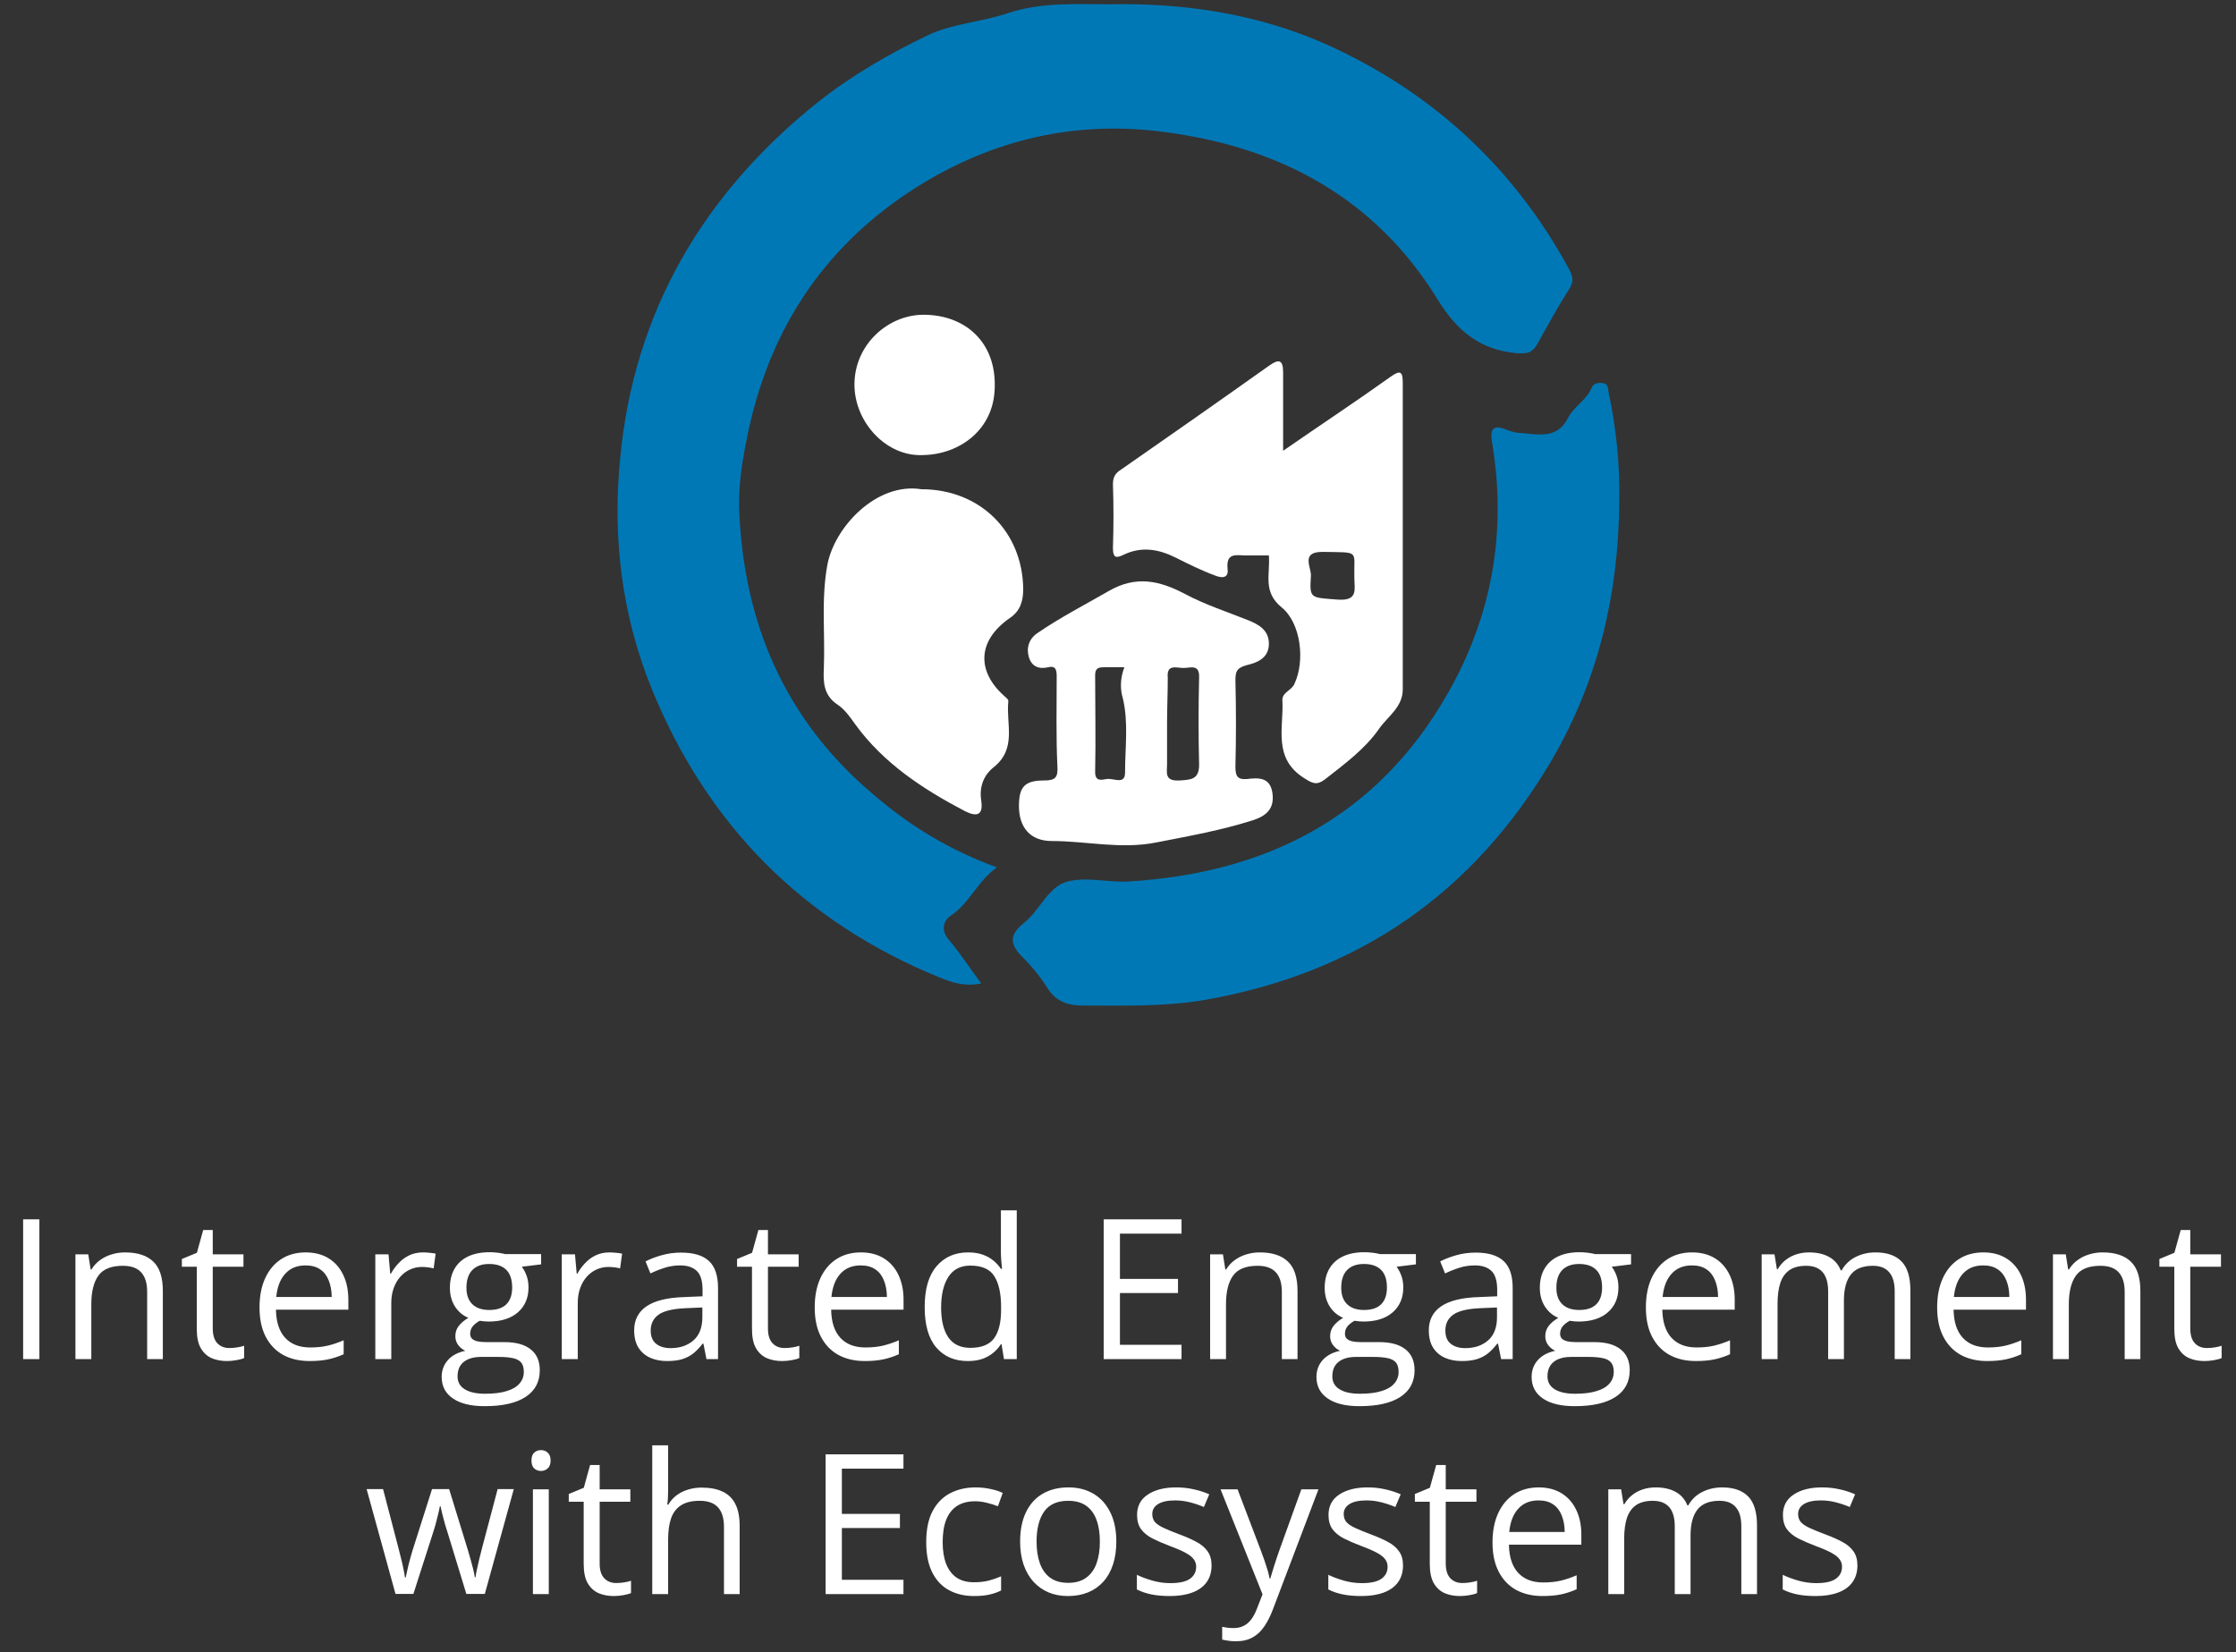 <svg width="314" height="232" viewBox="0 0 314 232" fill="none" xmlns="http://www.w3.org/2000/svg">
<rect x="0" y="0" width="314" height="232" fill="#333333" stroke="none"/>
<path d="M3.248 190.856V171.223H5.531V190.856H3.248ZM17.563 175.87C19.309 175.87 20.629 176.299 21.524 177.159C22.42 178.009 22.867 179.379 22.867 181.268V190.856H20.665V181.416C20.665 180.189 20.383 179.272 19.819 178.663C19.264 178.054 18.409 177.75 17.254 177.75C15.625 177.75 14.479 178.211 13.816 179.133C13.154 180.055 12.823 181.393 12.823 183.148V190.856H10.594V176.138H12.393L12.729 178.26H12.85C13.163 177.741 13.561 177.307 14.045 176.957C14.528 176.599 15.07 176.331 15.67 176.152C16.269 175.964 16.901 175.87 17.563 175.87ZM32.214 189.298C32.581 189.298 32.957 189.267 33.342 189.204C33.727 189.142 34.04 189.065 34.282 188.976V190.708C34.022 190.825 33.659 190.923 33.194 191.004C32.737 191.084 32.29 191.125 31.851 191.125C31.072 191.125 30.365 190.99 29.729 190.722C29.094 190.444 28.583 189.979 28.198 189.325C27.822 188.672 27.634 187.767 27.634 186.613V177.884H25.54V176.796L27.648 175.923L28.534 172.727H29.877V176.138H34.188V177.884H29.877V186.545C29.877 187.467 30.087 188.157 30.508 188.613C30.938 189.07 31.506 189.298 32.214 189.298ZM42.929 175.87C44.183 175.87 45.257 176.147 46.152 176.702C47.047 177.257 47.732 178.036 48.207 179.039C48.681 180.033 48.919 181.196 48.919 182.53V183.913H38.753C38.78 185.641 39.21 186.957 40.042 187.861C40.875 188.766 42.048 189.218 43.561 189.218C44.492 189.218 45.315 189.133 46.032 188.963C46.748 188.792 47.491 188.542 48.261 188.211V190.171C47.517 190.502 46.779 190.744 46.045 190.896C45.32 191.048 44.46 191.125 43.467 191.125C42.052 191.125 40.817 190.838 39.76 190.265C38.713 189.683 37.898 188.833 37.316 187.714C36.734 186.595 36.444 185.225 36.444 183.605C36.444 182.02 36.708 180.65 37.236 179.495C37.773 178.332 38.525 177.436 39.492 176.81C40.468 176.183 41.614 175.87 42.929 175.87ZM42.903 177.696C41.712 177.696 40.763 178.085 40.056 178.864C39.349 179.643 38.928 180.731 38.794 182.127H46.582C46.573 181.25 46.434 180.48 46.166 179.818C45.906 179.146 45.508 178.627 44.971 178.26C44.434 177.884 43.744 177.696 42.903 177.696ZM59.393 175.87C59.688 175.87 59.997 175.888 60.319 175.923C60.642 175.95 60.928 175.991 61.179 176.044L60.897 178.112C60.655 178.05 60.386 178 60.091 177.965C59.796 177.929 59.518 177.911 59.258 177.911C58.668 177.911 58.108 178.032 57.58 178.273C57.061 178.506 56.604 178.846 56.21 179.294C55.816 179.733 55.508 180.265 55.284 180.892C55.06 181.51 54.948 182.199 54.948 182.96V190.856H52.705V176.138H54.559L54.8 178.851H54.894C55.199 178.305 55.566 177.808 55.995 177.36C56.425 176.904 56.922 176.541 57.486 176.273C58.059 176.004 58.694 175.87 59.393 175.87ZM68.068 197.463C66.134 197.463 64.643 197.1 63.596 196.375C62.548 195.659 62.025 194.652 62.025 193.354C62.025 192.432 62.316 191.644 62.898 190.99C63.489 190.337 64.303 189.903 65.342 189.688C64.957 189.509 64.626 189.24 64.348 188.882C64.079 188.524 63.945 188.112 63.945 187.647C63.945 187.109 64.093 186.639 64.388 186.237C64.693 185.825 65.154 185.431 65.771 185.055C65.001 184.742 64.375 184.213 63.891 183.47C63.417 182.718 63.18 181.845 63.18 180.852C63.18 179.795 63.399 178.896 63.838 178.153C64.276 177.401 64.912 176.828 65.745 176.434C66.577 176.04 67.584 175.843 68.766 175.843C69.025 175.843 69.285 175.856 69.545 175.883C69.813 175.901 70.069 175.932 70.31 175.977C70.552 176.013 70.762 176.058 70.941 176.111H75.99V177.548L73.278 177.884C73.546 178.233 73.77 178.654 73.949 179.146C74.128 179.639 74.218 180.185 74.218 180.785C74.218 182.253 73.721 183.421 72.727 184.289C71.734 185.149 70.368 185.579 68.632 185.579C68.22 185.579 67.799 185.543 67.369 185.471C66.931 185.713 66.595 185.981 66.362 186.277C66.138 186.572 66.026 186.912 66.026 187.297C66.026 187.584 66.112 187.812 66.282 187.982C66.461 188.152 66.716 188.278 67.047 188.358C67.378 188.43 67.777 188.466 68.242 188.466H70.834C72.436 188.466 73.663 188.801 74.513 189.473C75.373 190.144 75.802 191.125 75.802 192.414C75.802 194.043 75.14 195.292 73.815 196.16C72.49 197.029 70.574 197.463 68.068 197.463ZM68.135 195.717C69.352 195.717 70.359 195.592 71.156 195.341C71.962 195.099 72.562 194.746 72.956 194.28C73.359 193.824 73.56 193.278 73.56 192.642C73.56 192.051 73.426 191.603 73.157 191.299C72.888 191.004 72.495 190.807 71.975 190.708C71.456 190.601 70.82 190.547 70.069 190.547H67.517C66.855 190.547 66.277 190.65 65.785 190.856C65.292 191.062 64.912 191.366 64.643 191.769C64.384 192.172 64.254 192.673 64.254 193.273C64.254 194.07 64.59 194.674 65.261 195.086C65.933 195.507 66.89 195.717 68.135 195.717ZM68.712 183.954C69.778 183.954 70.579 183.685 71.116 183.148C71.653 182.611 71.922 181.828 71.922 180.798C71.922 179.697 71.649 178.873 71.103 178.327C70.556 177.772 69.751 177.495 68.685 177.495C67.665 177.495 66.877 177.781 66.322 178.354C65.776 178.918 65.503 179.746 65.503 180.838C65.503 181.841 65.78 182.611 66.335 183.148C66.89 183.685 67.683 183.954 68.712 183.954ZM85.578 175.87C85.874 175.87 86.183 175.888 86.505 175.923C86.827 175.95 87.114 175.991 87.364 176.044L87.082 178.112C86.841 178.05 86.572 178 86.277 177.965C85.981 177.929 85.704 177.911 85.444 177.911C84.853 177.911 84.294 178.032 83.766 178.273C83.246 178.506 82.79 178.846 82.396 179.294C82.002 179.733 81.693 180.265 81.469 180.892C81.246 181.51 81.134 182.199 81.134 182.96V190.856H78.891V176.138H80.744L80.986 178.851H81.08C81.384 178.305 81.751 177.808 82.181 177.36C82.611 176.904 83.108 176.541 83.672 176.273C84.245 176.004 84.88 175.87 85.578 175.87ZM95.65 175.897C97.404 175.897 98.707 176.29 99.558 177.078C100.408 177.866 100.833 179.124 100.833 180.852V190.856H99.208L98.779 188.681H98.671C98.259 189.218 97.83 189.67 97.382 190.037C96.934 190.395 96.415 190.668 95.824 190.856C95.243 191.035 94.526 191.125 93.676 191.125C92.781 191.125 91.984 190.968 91.286 190.655C90.596 190.341 90.05 189.867 89.647 189.231C89.253 188.595 89.056 187.79 89.056 186.814C89.056 185.346 89.638 184.218 90.802 183.43C91.966 182.642 93.739 182.212 96.12 182.141L98.658 182.033V181.134C98.658 179.862 98.385 178.972 97.839 178.461C97.293 177.951 96.523 177.696 95.529 177.696C94.759 177.696 94.025 177.808 93.327 178.032C92.628 178.256 91.966 178.52 91.339 178.824L90.654 177.132C91.317 176.792 92.078 176.501 92.937 176.259C93.797 176.017 94.701 175.897 95.65 175.897ZM98.631 183.605L96.388 183.699C94.553 183.77 93.26 184.07 92.507 184.598C91.755 185.126 91.379 185.874 91.379 186.841C91.379 187.682 91.635 188.305 92.145 188.707C92.655 189.11 93.331 189.312 94.173 189.312C95.48 189.312 96.549 188.949 97.382 188.224C98.215 187.499 98.631 186.411 98.631 184.961V183.605ZM110.179 189.298C110.547 189.298 110.923 189.267 111.307 189.204C111.692 189.142 112.006 189.065 112.247 188.976V190.708C111.988 190.825 111.625 190.923 111.16 191.004C110.703 191.084 110.256 191.125 109.817 191.125C109.038 191.125 108.331 190.99 107.695 190.722C107.06 190.444 106.549 189.979 106.164 189.325C105.788 188.672 105.6 187.767 105.6 186.613V177.884H103.506V176.796L105.614 175.923L106.5 172.727H107.843V176.138H112.153V177.884H107.843V186.545C107.843 187.467 108.053 188.157 108.474 188.613C108.904 189.07 109.472 189.298 110.179 189.298ZM120.895 175.87C122.149 175.87 123.223 176.147 124.118 176.702C125.014 177.257 125.698 178.036 126.173 179.039C126.647 180.033 126.885 181.196 126.885 182.53V183.913H116.719C116.746 185.641 117.176 186.957 118.008 187.861C118.841 188.766 120.014 189.218 121.527 189.218C122.458 189.218 123.281 189.133 123.997 188.963C124.714 188.792 125.457 188.542 126.227 188.211V190.171C125.484 190.502 124.745 190.744 124.011 190.896C123.286 191.048 122.426 191.125 121.433 191.125C120.018 191.125 118.783 190.838 117.726 190.265C116.679 189.683 115.864 188.833 115.282 187.714C114.7 186.595 114.409 185.225 114.409 183.605C114.409 182.02 114.674 180.65 115.202 179.495C115.739 178.332 116.491 177.436 117.458 176.81C118.434 176.183 119.579 175.87 120.895 175.87ZM120.869 177.696C119.678 177.696 118.729 178.085 118.022 178.864C117.314 179.643 116.894 180.731 116.759 182.127H124.548C124.539 181.25 124.4 180.48 124.132 179.818C123.872 179.146 123.474 178.627 122.937 178.26C122.399 177.884 121.71 177.696 120.869 177.696ZM135.909 191.125C134.046 191.125 132.569 190.489 131.477 189.218C130.394 187.946 129.852 186.058 129.852 183.551C129.852 181.017 130.407 179.106 131.517 177.817C132.627 176.519 134.105 175.87 135.949 175.87C136.728 175.87 137.408 175.973 137.99 176.179C138.572 176.384 139.073 176.662 139.494 177.011C139.915 177.351 140.268 177.741 140.555 178.179H140.716C140.68 177.902 140.644 177.521 140.608 177.038C140.573 176.555 140.555 176.161 140.555 175.856V169.961H142.784V190.856H140.984L140.649 188.761H140.555C140.277 189.2 139.924 189.598 139.494 189.956C139.073 190.314 138.567 190.601 137.976 190.816C137.395 191.022 136.705 191.125 135.909 191.125ZM136.258 189.271C137.833 189.271 138.948 188.824 139.601 187.929C140.255 187.033 140.582 185.704 140.582 183.94V183.537C140.582 181.666 140.268 180.23 139.642 179.227C139.024 178.224 137.896 177.723 136.258 177.723C134.888 177.723 133.863 178.251 133.183 179.307C132.502 180.355 132.162 181.787 132.162 183.605C132.162 185.413 132.498 186.809 133.169 187.794C133.849 188.779 134.879 189.271 136.258 189.271ZM165.921 190.856H154.99V171.223H165.921V173.238H157.273V179.589H165.424V181.577H157.273V188.842H165.921V190.856ZM176.906 175.87C178.651 175.87 179.972 176.299 180.867 177.159C181.762 178.009 182.21 179.379 182.21 181.268V190.856H180.008V181.416C180.008 180.189 179.726 179.272 179.162 178.663C178.607 178.054 177.752 177.75 176.597 177.75C174.968 177.75 173.822 178.211 173.159 179.133C172.497 180.055 172.166 181.393 172.166 183.148V190.856H169.936V176.138H171.736L172.072 178.26H172.192C172.506 177.741 172.904 177.307 173.387 176.957C173.871 176.599 174.413 176.331 175.012 176.152C175.612 175.964 176.243 175.87 176.906 175.87ZM190.912 197.463C188.978 197.463 187.487 197.1 186.44 196.375C185.393 195.659 184.869 194.652 184.869 193.354C184.869 192.432 185.16 191.644 185.742 190.99C186.333 190.337 187.147 189.903 188.186 189.688C187.801 189.509 187.47 189.24 187.192 188.882C186.923 188.524 186.789 188.112 186.789 187.647C186.789 187.109 186.937 186.639 187.232 186.237C187.537 185.825 187.998 185.431 188.615 185.055C187.846 184.742 187.219 184.213 186.735 183.47C186.261 182.718 186.024 181.845 186.024 180.852C186.024 179.795 186.243 178.896 186.682 178.153C187.12 177.401 187.756 176.828 188.589 176.434C189.421 176.04 190.428 175.843 191.61 175.843C191.87 175.843 192.129 175.856 192.389 175.883C192.657 175.901 192.913 175.932 193.154 175.977C193.396 176.013 193.606 176.058 193.785 176.111H198.835V177.548L196.122 177.884C196.391 178.233 196.614 178.654 196.793 179.146C196.972 179.639 197.062 180.185 197.062 180.785C197.062 182.253 196.565 183.421 195.571 184.289C194.578 185.149 193.212 185.579 191.476 185.579C191.064 185.579 190.643 185.543 190.213 185.471C189.775 185.713 189.439 185.981 189.206 186.277C188.982 186.572 188.871 186.912 188.871 187.297C188.871 187.584 188.956 187.812 189.126 187.982C189.305 188.152 189.56 188.278 189.891 188.358C190.222 188.43 190.621 188.466 191.086 188.466H193.678C195.28 188.466 196.507 188.801 197.357 189.473C198.217 190.144 198.647 191.125 198.647 192.414C198.647 194.043 197.984 195.292 196.659 196.16C195.334 197.029 193.418 197.463 190.912 197.463ZM190.979 195.717C192.196 195.717 193.204 195.592 194 195.341C194.806 195.099 195.406 194.746 195.8 194.28C196.203 193.824 196.404 193.278 196.404 192.642C196.404 192.051 196.27 191.603 196.001 191.299C195.733 191.004 195.339 190.807 194.819 190.708C194.3 190.601 193.665 190.547 192.913 190.547H190.361C189.699 190.547 189.121 190.65 188.629 190.856C188.136 191.062 187.756 191.366 187.487 191.769C187.228 192.172 187.098 192.673 187.098 193.273C187.098 194.07 187.434 194.674 188.105 195.086C188.777 195.507 189.734 195.717 190.979 195.717ZM191.556 183.954C192.622 183.954 193.423 183.685 193.96 183.148C194.497 182.611 194.766 181.828 194.766 180.798C194.766 179.697 194.493 178.873 193.947 178.327C193.4 177.772 192.595 177.495 191.529 177.495C190.509 177.495 189.721 177.781 189.166 178.354C188.62 178.918 188.347 179.746 188.347 180.838C188.347 181.841 188.624 182.611 189.179 183.148C189.734 183.685 190.527 183.954 191.556 183.954ZM207.241 175.897C208.995 175.897 210.298 176.29 211.148 177.078C211.999 177.866 212.424 179.124 212.424 180.852V190.856H210.799L210.37 188.681H210.262C209.85 189.218 209.421 189.67 208.973 190.037C208.525 190.395 208.006 190.668 207.415 190.856C206.833 191.035 206.117 191.125 205.267 191.125C204.372 191.125 203.575 190.968 202.877 190.655C202.187 190.341 201.641 189.867 201.238 189.231C200.844 188.595 200.647 187.79 200.647 186.814C200.647 185.346 201.229 184.218 202.393 183.43C203.557 182.642 205.329 182.212 207.711 182.141L210.249 182.033V181.134C210.249 179.862 209.976 178.972 209.43 178.461C208.884 177.951 208.114 177.696 207.12 177.696C206.35 177.696 205.616 177.808 204.918 178.032C204.219 178.256 203.557 178.52 202.93 178.824L202.245 177.132C202.908 176.792 203.669 176.501 204.528 176.259C205.388 176.017 206.292 175.897 207.241 175.897ZM210.222 183.605L207.979 183.699C206.144 183.77 204.851 184.07 204.099 184.598C203.347 185.126 202.971 185.874 202.971 186.841C202.971 187.682 203.226 188.305 203.736 188.707C204.246 189.11 204.922 189.312 205.764 189.312C207.071 189.312 208.14 188.949 208.973 188.224C209.806 187.499 210.222 186.411 210.222 184.961V183.605ZM221.126 197.463C219.192 197.463 217.702 197.1 216.654 196.375C215.607 195.659 215.083 194.652 215.083 193.354C215.083 192.432 215.374 191.644 215.956 190.99C216.547 190.337 217.361 189.903 218.4 189.688C218.015 189.509 217.684 189.24 217.406 188.882C217.138 188.524 217.003 188.112 217.003 187.647C217.003 187.109 217.151 186.639 217.446 186.237C217.751 185.825 218.212 185.431 218.83 185.055C218.06 184.742 217.433 184.213 216.95 183.47C216.475 182.718 216.238 181.845 216.238 180.852C216.238 179.795 216.457 178.896 216.896 178.153C217.335 177.401 217.97 176.828 218.803 176.434C219.635 176.04 220.642 175.843 221.824 175.843C222.084 175.843 222.343 175.856 222.603 175.883C222.872 175.901 223.127 175.932 223.368 175.977C223.61 176.013 223.821 176.058 224 176.111H229.049V177.548L226.336 177.884C226.605 178.233 226.829 178.654 227.008 179.146C227.187 179.639 227.276 180.185 227.276 180.785C227.276 182.253 226.779 183.421 225.786 184.289C224.792 185.149 223.427 185.579 221.69 185.579C221.278 185.579 220.857 185.543 220.428 185.471C219.989 185.713 219.653 185.981 219.42 186.277C219.197 186.572 219.085 186.912 219.085 187.297C219.085 187.584 219.17 187.812 219.34 187.982C219.519 188.152 219.774 188.278 220.105 188.358C220.437 188.43 220.835 188.466 221.3 188.466H223.892C225.495 188.466 226.721 188.801 227.572 189.473C228.431 190.144 228.861 191.125 228.861 192.414C228.861 194.043 228.198 195.292 226.873 196.16C225.548 197.029 223.633 197.463 221.126 197.463ZM221.193 195.717C222.411 195.717 223.418 195.592 224.214 195.341C225.02 195.099 225.62 194.746 226.014 194.28C226.417 193.824 226.618 193.278 226.618 192.642C226.618 192.051 226.484 191.603 226.215 191.299C225.947 191.004 225.553 190.807 225.034 190.708C224.514 190.601 223.879 190.547 223.127 190.547H220.575C219.913 190.547 219.335 190.65 218.843 190.856C218.351 191.062 217.97 191.366 217.702 191.769C217.442 192.172 217.312 192.673 217.312 193.273C217.312 194.07 217.648 194.674 218.319 195.086C218.991 195.507 219.949 195.717 221.193 195.717ZM221.77 183.954C222.836 183.954 223.637 183.685 224.174 183.148C224.711 182.611 224.98 181.828 224.98 180.798C224.98 179.697 224.707 178.873 224.161 178.327C223.615 177.772 222.809 177.495 221.744 177.495C220.723 177.495 219.935 177.781 219.38 178.354C218.834 178.918 218.561 179.746 218.561 180.838C218.561 181.841 218.839 182.611 219.394 183.148C219.949 183.685 220.741 183.954 221.77 183.954ZM237.616 175.87C238.869 175.87 239.944 176.147 240.839 176.702C241.734 177.257 242.419 178.036 242.893 179.039C243.368 180.033 243.605 181.196 243.605 182.53V183.913H233.44C233.467 185.641 233.896 186.957 234.729 187.861C235.562 188.766 236.734 189.218 238.247 189.218C239.178 189.218 240.002 189.133 240.718 188.963C241.434 188.792 242.177 188.542 242.947 188.211V190.171C242.204 190.502 241.466 190.744 240.731 190.896C240.006 191.048 239.147 191.125 238.153 191.125C236.739 191.125 235.503 190.838 234.447 190.265C233.4 189.683 232.585 188.833 232.003 187.714C231.421 186.595 231.13 185.225 231.13 183.605C231.13 182.02 231.394 180.65 231.922 179.495C232.46 178.332 233.212 177.436 234.178 176.81C235.154 176.183 236.3 175.87 237.616 175.87ZM237.589 177.696C236.399 177.696 235.45 178.085 234.742 178.864C234.035 179.643 233.614 180.731 233.48 182.127H241.269C241.26 181.25 241.121 180.48 240.852 179.818C240.593 179.146 240.194 178.627 239.657 178.26C239.12 177.884 238.431 177.696 237.589 177.696ZM263.372 175.87C264.992 175.87 266.214 176.295 267.038 177.145C267.862 177.987 268.273 179.343 268.273 181.214V190.856H266.071V181.322C266.071 180.131 265.811 179.24 265.292 178.649C264.782 178.05 264.021 177.75 263.009 177.75C261.586 177.75 260.552 178.162 259.907 178.985C259.263 179.809 258.941 181.022 258.941 182.624V190.856H256.725V181.322C256.725 180.525 256.608 179.862 256.376 179.334C256.152 178.806 255.812 178.412 255.355 178.153C254.908 177.884 254.339 177.75 253.65 177.75C252.674 177.75 251.891 177.951 251.3 178.354C250.709 178.757 250.279 179.357 250.011 180.153C249.751 180.941 249.621 181.913 249.621 183.067V190.856H247.392V176.138H249.191L249.527 178.22H249.648C249.943 177.709 250.315 177.28 250.763 176.931C251.21 176.581 251.712 176.317 252.267 176.138C252.822 175.959 253.412 175.87 254.039 175.87C255.158 175.87 256.094 176.08 256.846 176.501C257.607 176.913 258.157 177.544 258.497 178.394H258.618C259.102 177.544 259.764 176.913 260.606 176.501C261.447 176.08 262.369 175.87 263.372 175.87ZM278.519 175.87C279.773 175.87 280.847 176.147 281.742 176.702C282.637 177.257 283.322 178.036 283.797 179.039C284.271 180.033 284.508 181.196 284.508 182.53V183.913H274.343C274.37 185.641 274.8 186.957 275.632 187.861C276.465 188.766 277.638 189.218 279.15 189.218C280.082 189.218 280.905 189.133 281.621 188.963C282.338 188.792 283.081 188.542 283.85 188.211V190.171C283.107 190.502 282.369 190.744 281.635 190.896C280.91 191.048 280.05 191.125 279.056 191.125C277.642 191.125 276.407 190.838 275.35 190.265C274.303 189.683 273.488 188.833 272.906 187.714C272.324 186.595 272.033 185.225 272.033 183.605C272.033 182.02 272.297 180.65 272.826 179.495C273.363 178.332 274.115 177.436 275.082 176.81C276.057 176.183 277.203 175.87 278.519 175.87ZM278.492 177.696C277.302 177.696 276.353 178.085 275.646 178.864C274.938 179.643 274.518 180.731 274.383 182.127H282.172C282.163 181.25 282.024 180.48 281.756 179.818C281.496 179.146 281.098 178.627 280.56 178.26C280.023 177.884 279.334 177.696 278.492 177.696ZM295.265 175.87C297.01 175.87 298.331 176.299 299.226 177.159C300.121 178.009 300.569 179.379 300.569 181.268V190.856H298.367V181.416C298.367 180.189 298.085 179.272 297.521 178.663C296.966 178.054 296.111 177.75 294.956 177.75C293.327 177.75 292.181 178.211 291.518 179.133C290.856 180.055 290.524 181.393 290.524 183.148V190.856H288.295V176.138H290.095L290.43 178.26H290.551C290.865 177.741 291.263 177.307 291.746 176.957C292.23 176.599 292.771 176.331 293.371 176.152C293.971 175.964 294.602 175.87 295.265 175.87ZM309.915 189.298C310.282 189.298 310.658 189.267 311.043 189.204C311.428 189.142 311.741 189.065 311.983 188.976V190.708C311.724 190.825 311.361 190.923 310.895 191.004C310.439 191.084 309.991 191.125 309.553 191.125C308.774 191.125 308.067 190.99 307.431 190.722C306.795 190.444 306.285 189.979 305.9 189.325C305.524 188.672 305.336 187.767 305.336 186.613V177.884H303.241V176.796L305.35 175.923L306.236 172.727H307.579V176.138H311.889V177.884H307.579V186.545C307.579 187.467 307.789 188.157 308.21 188.613C308.639 189.07 309.208 189.298 309.915 189.298Z" fill="white"/>
<path d="M65.49 223.829L62.872 215.262C62.755 214.895 62.644 214.537 62.536 214.187C62.438 213.829 62.344 213.489 62.254 213.167C62.173 212.836 62.097 212.531 62.026 212.254C61.963 211.967 61.909 211.721 61.865 211.515H61.771C61.735 211.721 61.686 211.967 61.623 212.254C61.56 212.531 61.484 212.836 61.395 213.167C61.314 213.498 61.224 213.847 61.126 214.214C61.028 214.572 60.916 214.935 60.79 215.302L58.051 223.829H55.54L51.484 209.111H53.794L55.916 217.236C56.059 217.773 56.193 218.306 56.319 218.834C56.453 219.353 56.565 219.845 56.654 220.311C56.753 220.767 56.825 221.166 56.869 221.506H56.977C57.03 221.282 57.089 221.014 57.151 220.7C57.223 220.387 57.299 220.056 57.38 219.707C57.469 219.348 57.563 218.995 57.661 218.646C57.76 218.288 57.858 217.952 57.957 217.639L60.669 209.111H63.073L65.692 217.625C65.826 218.055 65.956 218.502 66.081 218.968C66.216 219.433 66.336 219.886 66.444 220.324C66.551 220.754 66.627 221.139 66.672 221.479H66.779C66.815 221.175 66.882 220.799 66.981 220.351C67.079 219.903 67.191 219.411 67.317 218.874C67.451 218.337 67.59 217.791 67.733 217.236L69.882 209.111H72.151L68.082 223.829H65.49ZM77.066 209.138V223.856H74.837V209.138H77.066ZM75.978 203.633C76.345 203.633 76.658 203.753 76.918 203.995C77.187 204.228 77.321 204.595 77.321 205.096C77.321 205.589 77.187 205.956 76.918 206.197C76.658 206.439 76.345 206.56 75.978 206.56C75.593 206.56 75.271 206.439 75.011 206.197C74.76 205.956 74.635 205.589 74.635 205.096C74.635 204.595 74.76 204.228 75.011 203.995C75.271 203.753 75.593 203.633 75.978 203.633ZM86.546 222.298C86.913 222.298 87.289 222.267 87.674 222.204C88.059 222.142 88.373 222.065 88.614 221.976V223.708C88.355 223.825 87.992 223.923 87.526 224.004C87.07 224.084 86.622 224.125 86.184 224.125C85.405 224.125 84.698 223.99 84.062 223.722C83.426 223.444 82.916 222.979 82.531 222.325C82.155 221.672 81.967 220.767 81.967 219.613V210.884H79.872V209.796L81.981 208.923L82.867 205.727H84.21V209.138H88.52V210.884H84.21V219.545C84.21 220.467 84.42 221.157 84.841 221.613C85.27 222.07 85.839 222.298 86.546 222.298ZM93.825 202.961V209.205C93.825 209.564 93.816 209.926 93.798 210.293C93.78 210.651 93.748 210.982 93.704 211.287H93.851C94.156 210.768 94.541 210.333 95.006 209.984C95.481 209.626 96.018 209.358 96.618 209.179C97.217 208.991 97.853 208.897 98.525 208.897C99.706 208.897 100.691 209.085 101.479 209.461C102.276 209.837 102.871 210.418 103.265 211.206C103.668 211.994 103.869 213.015 103.869 214.268V223.856H101.667V214.416C101.667 213.189 101.385 212.272 100.821 211.663C100.266 211.054 99.411 210.75 98.256 210.75C97.164 210.75 96.291 210.96 95.637 211.381C94.993 211.793 94.527 212.401 94.241 213.207C93.963 214.013 93.825 214.998 93.825 216.161V223.856H91.595V202.961H93.825ZM126.872 223.856H115.941V204.223H126.872V206.238H118.224V212.589H126.375V214.577H118.224V221.842H126.872V223.856ZM136.782 224.125C135.457 224.125 134.289 223.851 133.277 223.305C132.266 222.759 131.478 221.927 130.914 220.808C130.35 219.689 130.068 218.279 130.068 216.578C130.068 214.796 130.363 213.341 130.954 212.213C131.554 211.076 132.378 210.235 133.425 209.689C134.473 209.143 135.663 208.87 136.997 208.87C137.731 208.87 138.439 208.946 139.119 209.098C139.808 209.241 140.372 209.425 140.811 209.649L140.139 211.515C139.692 211.336 139.173 211.175 138.582 211.032C138 210.888 137.454 210.817 136.943 210.817C135.923 210.817 135.072 211.036 134.392 211.475C133.721 211.914 133.215 212.558 132.875 213.409C132.543 214.259 132.378 215.306 132.378 216.551C132.378 217.742 132.539 218.758 132.861 219.599C133.192 220.441 133.68 221.085 134.325 221.533C134.978 221.971 135.793 222.191 136.769 222.191C137.548 222.191 138.251 222.11 138.877 221.949C139.504 221.779 140.072 221.582 140.583 221.358V223.346C140.09 223.596 139.54 223.789 138.931 223.923C138.331 224.057 137.615 224.125 136.782 224.125ZM156.764 216.47C156.764 217.679 156.607 218.758 156.294 219.707C155.981 220.655 155.529 221.457 154.938 222.11C154.347 222.764 153.631 223.265 152.789 223.614C151.957 223.954 151.012 224.125 149.956 224.125C148.971 224.125 148.067 223.954 147.243 223.614C146.428 223.265 145.721 222.764 145.121 222.11C144.531 221.457 144.07 220.655 143.738 219.707C143.416 218.758 143.255 217.679 143.255 216.47C143.255 214.859 143.528 213.489 144.074 212.361C144.62 211.224 145.399 210.36 146.411 209.769C147.431 209.17 148.644 208.87 150.05 208.87C151.393 208.87 152.565 209.17 153.568 209.769C154.58 210.369 155.363 211.238 155.918 212.375C156.482 213.503 156.764 214.868 156.764 216.47ZM145.565 216.47C145.565 217.652 145.721 218.677 146.035 219.545C146.348 220.414 146.831 221.085 147.485 221.56C148.138 222.034 148.98 222.271 150.009 222.271C151.03 222.271 151.867 222.034 152.521 221.56C153.183 221.085 153.671 220.414 153.984 219.545C154.298 218.677 154.454 217.652 154.454 216.47C154.454 215.298 154.298 214.286 153.984 213.435C153.671 212.576 153.187 211.914 152.534 211.448C151.88 210.982 151.034 210.75 149.996 210.75C148.465 210.75 147.342 211.256 146.625 212.267C145.918 213.279 145.565 214.68 145.565 216.47ZM170.139 219.827C170.139 220.767 169.902 221.56 169.427 222.204C168.962 222.84 168.29 223.319 167.413 223.641C166.544 223.963 165.506 224.125 164.297 224.125C163.268 224.125 162.377 224.044 161.625 223.883C160.873 223.722 160.215 223.493 159.651 223.198V221.143C160.251 221.439 160.967 221.707 161.8 221.949C162.632 222.191 163.483 222.312 164.351 222.312C165.622 222.312 166.544 222.106 167.117 221.694C167.69 221.282 167.977 220.723 167.977 220.015C167.977 219.613 167.86 219.259 167.628 218.955C167.404 218.641 167.023 218.341 166.486 218.055C165.949 217.759 165.206 217.437 164.257 217.088C163.317 216.73 162.502 216.376 161.813 216.027C161.133 215.669 160.605 215.235 160.229 214.725C159.861 214.214 159.678 213.552 159.678 212.737C159.678 211.493 160.179 210.539 161.182 209.877C162.194 209.205 163.519 208.87 165.157 208.87C166.043 208.87 166.871 208.959 167.641 209.138C168.42 209.308 169.145 209.541 169.816 209.837L169.064 211.623C168.456 211.363 167.807 211.144 167.117 210.965C166.428 210.786 165.725 210.696 165.009 210.696C163.98 210.696 163.187 210.866 162.632 211.206C162.086 211.546 161.813 212.012 161.813 212.603C161.813 213.059 161.938 213.435 162.189 213.731C162.449 214.026 162.861 214.304 163.425 214.563C163.988 214.823 164.732 215.127 165.654 215.477C166.576 215.817 167.372 216.17 168.044 216.537C168.715 216.896 169.23 217.334 169.588 217.853C169.955 218.364 170.139 219.022 170.139 219.827ZM171.401 209.138H173.791L177.041 217.679C177.229 218.18 177.404 218.664 177.565 219.129C177.726 219.586 177.869 220.024 177.994 220.445C178.12 220.866 178.218 221.273 178.29 221.667H178.384C178.509 221.219 178.688 220.633 178.921 219.908C179.154 219.174 179.404 218.426 179.673 217.665L182.748 209.138H185.152L178.746 226.018C178.406 226.922 178.008 227.71 177.551 228.381C177.104 229.053 176.558 229.568 175.913 229.926C175.268 230.293 174.49 230.476 173.576 230.476C173.156 230.476 172.784 230.449 172.462 230.396C172.14 230.351 171.862 230.297 171.629 230.235V228.449C171.826 228.493 172.064 228.534 172.341 228.569C172.628 228.605 172.923 228.623 173.227 228.623C173.782 228.623 174.261 228.516 174.664 228.301C175.076 228.095 175.43 227.791 175.725 227.388C176.02 226.985 176.276 226.506 176.49 225.951L177.296 223.883L171.401 209.138ZM197.023 219.827C197.023 220.767 196.785 221.56 196.311 222.204C195.845 222.84 195.174 223.319 194.297 223.641C193.428 223.963 192.39 224.125 191.181 224.125C190.152 224.125 189.261 224.044 188.509 223.883C187.757 223.722 187.099 223.493 186.535 223.198V221.143C187.135 221.439 187.851 221.707 188.684 221.949C189.516 222.191 190.367 222.312 191.235 222.312C192.506 222.312 193.428 222.106 194.001 221.694C194.574 221.282 194.861 220.723 194.861 220.015C194.861 219.613 194.744 219.259 194.512 218.955C194.288 218.641 193.907 218.341 193.37 218.055C192.833 217.759 192.09 217.437 191.141 217.088C190.201 216.73 189.386 216.376 188.697 216.027C188.017 215.669 187.488 215.235 187.112 214.725C186.745 214.214 186.562 213.552 186.562 212.737C186.562 211.493 187.063 210.539 188.066 209.877C189.077 209.205 190.402 208.87 192.041 208.87C192.927 208.87 193.755 208.959 194.525 209.138C195.304 209.308 196.029 209.541 196.7 209.837L195.948 211.623C195.34 211.363 194.691 211.144 194.001 210.965C193.312 210.786 192.609 210.696 191.893 210.696C190.863 210.696 190.071 210.866 189.516 211.206C188.97 211.546 188.697 212.012 188.697 212.603C188.697 213.059 188.822 213.435 189.073 213.731C189.333 214.026 189.744 214.304 190.308 214.563C190.872 214.823 191.615 215.127 192.538 215.477C193.46 215.817 194.256 216.17 194.928 216.537C195.599 216.896 196.114 217.334 196.472 217.853C196.839 218.364 197.023 219.022 197.023 219.827ZM205.362 222.298C205.729 222.298 206.105 222.267 206.49 222.204C206.875 222.142 207.188 222.065 207.43 221.976V223.708C207.17 223.825 206.808 223.923 206.342 224.004C205.885 224.084 205.438 224.125 204.999 224.125C204.22 224.125 203.513 223.99 202.877 223.722C202.242 223.444 201.732 222.979 201.347 222.325C200.971 221.672 200.783 220.767 200.783 219.613V210.884H198.688V209.796L200.796 208.923L201.682 205.727H203.025V209.138H207.336V210.884H203.025V219.545C203.025 220.467 203.236 221.157 203.656 221.613C204.086 222.07 204.655 222.298 205.362 222.298ZM216.078 208.87C217.331 208.87 218.405 209.147 219.301 209.702C220.196 210.257 220.881 211.036 221.355 212.039C221.83 213.033 222.067 214.196 222.067 215.53V216.913H211.901C211.928 218.641 212.358 219.957 213.191 220.861C214.023 221.766 215.196 222.218 216.709 222.218C217.64 222.218 218.464 222.133 219.18 221.963C219.896 221.792 220.639 221.542 221.409 221.211V223.171C220.666 223.502 219.927 223.744 219.193 223.896C218.468 224.048 217.609 224.125 216.615 224.125C215.2 224.125 213.965 223.838 212.909 223.265C211.861 222.683 211.047 221.833 210.465 220.714C209.883 219.595 209.592 218.225 209.592 216.605C209.592 215.02 209.856 213.65 210.384 212.495C210.921 211.332 211.673 210.436 212.64 209.81C213.616 209.183 214.762 208.87 216.078 208.87ZM216.051 210.696C214.86 210.696 213.911 211.085 213.204 211.864C212.497 212.643 212.076 213.731 211.942 215.127H219.73C219.721 214.25 219.583 213.48 219.314 212.818C219.054 212.146 218.656 211.627 218.119 211.26C217.582 210.884 216.892 210.696 216.051 210.696ZM241.834 208.87C243.454 208.87 244.676 209.295 245.5 210.145C246.323 210.987 246.735 212.343 246.735 214.214V223.856H244.533V214.322C244.533 213.131 244.273 212.24 243.754 211.649C243.244 211.05 242.483 210.75 241.471 210.75C240.048 210.75 239.014 211.162 238.369 211.985C237.724 212.809 237.402 214.022 237.402 215.624V223.856H235.186V214.322C235.186 213.525 235.07 212.862 234.837 212.334C234.614 211.806 234.273 211.412 233.817 211.153C233.369 210.884 232.801 210.75 232.111 210.75C231.136 210.75 230.352 210.951 229.761 211.354C229.171 211.757 228.741 212.357 228.472 213.153C228.213 213.941 228.083 214.913 228.083 216.067V223.856H225.854V209.138H227.653L227.989 211.22H228.11C228.405 210.709 228.777 210.28 229.224 209.931C229.672 209.581 230.173 209.317 230.728 209.138C231.283 208.959 231.874 208.87 232.501 208.87C233.62 208.87 234.555 209.08 235.307 209.501C236.068 209.913 236.619 210.544 236.959 211.394H237.08C237.563 210.544 238.226 209.913 239.067 209.501C239.909 209.08 240.831 208.87 241.834 208.87ZM260.835 219.827C260.835 220.767 260.598 221.56 260.123 222.204C259.658 222.84 258.986 223.319 258.109 223.641C257.241 223.963 256.202 224.125 254.994 224.125C253.964 224.125 253.073 224.044 252.321 223.883C251.569 223.722 250.911 223.493 250.347 223.198V221.143C250.947 221.439 251.663 221.707 252.496 221.949C253.328 222.191 254.179 222.312 255.047 222.312C256.319 222.312 257.241 222.106 257.814 221.694C258.386 221.282 258.673 220.723 258.673 220.015C258.673 219.613 258.557 219.259 258.324 218.955C258.1 218.641 257.72 218.341 257.182 218.055C256.645 217.759 255.902 217.437 254.953 217.088C254.013 216.73 253.199 216.376 252.509 216.027C251.829 215.669 251.301 215.235 250.925 214.725C250.558 214.214 250.374 213.552 250.374 212.737C250.374 211.493 250.875 210.539 251.878 209.877C252.89 209.205 254.215 208.87 255.853 208.87C256.739 208.87 257.567 208.959 258.337 209.138C259.116 209.308 259.841 209.541 260.513 209.837L259.761 211.623C259.152 211.363 258.503 211.144 257.814 210.965C257.124 210.786 256.421 210.696 255.705 210.696C254.676 210.696 253.883 210.866 253.328 211.206C252.782 211.546 252.509 212.012 252.509 212.603C252.509 213.059 252.635 213.435 252.885 213.731C253.145 214.026 253.557 214.304 254.121 214.563C254.685 214.823 255.428 215.127 256.35 215.477C257.272 215.817 258.069 216.17 258.74 216.537C259.412 216.896 259.926 217.334 260.284 217.853C260.651 218.364 260.835 219.022 260.835 219.827Z" fill="white"/>
<path d="M139.99 121.8C137.29 123.7 136.19 126.8 133.49 128.6C132.49 129.3 132.09 130.6 133.19 131.9C134.79 133.8 136.09 135.8 137.79 138.1C135.39 138.6 133.49 137.9 131.79 137.2C112.79 129.4 99.39 115.9 91.59 96.9C87.29 86.4 85.99 75.4 87.09 64.4C88.99 43.9 98.69 27.3 114.79 14.4C119.59 10.6 124.79 7.6 130.19 5C133.69 3.3 137.89 3.1 141.69 1.8C146.29 0.3 151.09 0.6 155.79 0.6C166.19 0.4 176.49 1.9 186.19 6.2C201.09 12.9 212.49 23.4 220.29 37.7C220.89 38.8 221.09 39.5 220.29 40.7C218.69 43.2 217.29 45.8 215.89 48.3C215.19 49.5 214.59 49.7 212.99 49.6C207.79 49.1 204.59 46.5 201.79 41.9C193.19 28 180.09 20.8 163.99 18.6C151.29 16.8 139.49 19.5 128.69 26.3C116.19 34.2 108.39 45.6 105.19 60.1C104.39 63.8 103.69 67.6 103.79 71.4C104.39 87.4 110.19 101.1 122.69 111.6C127.79 116 133.39 119.4 139.99 121.8Z" fill="#0178B6"/>
<path d="M227.389 70.5C227.289 83.3 224.489 95.4 217.989 106.6C206.989 125.4 190.789 136.6 169.289 140.4C163.489 141.4 157.689 141.2 151.889 141.2C150.089 141.2 148.389 140.7 147.189 138.9C146.189 137.3 144.989 135.8 143.589 134.4C141.789 132.6 141.689 131.3 143.789 129.6C145.989 127.9 147.189 124.5 149.889 123.8C152.489 123.1 155.389 123.9 158.189 123.8C177.689 122.7 193.389 114.8 203.289 97.4C209.489 86.6 211.589 74.8 209.589 62.5C209.289 60.8 209.189 59.3 211.689 60.4C212.289 60.6 212.889 60.8 213.489 60.8C215.989 61 218.689 61.7 220.189 58.7C220.989 57.1 222.789 56.2 223.489 54.5C223.789 53.8 224.389 53.7 225.089 53.8C225.889 53.9 225.789 54.6 225.889 55.1C226.989 60.2 227.489 65.3 227.389 70.5Z" fill="#0178B6"/>
<path d="M180.189 63.3C185.389 59.7 190.389 56.4 195.289 52.9C196.689 51.9 196.989 52.2 196.989 53.8C196.989 68.1 196.989 82.5 196.989 96.8C196.989 99.3 194.889 100.6 193.689 102.3C191.689 105.2 188.789 107.3 185.989 109.5C184.889 110.3 184.289 110 183.189 109.3C178.689 106.5 180.289 102.2 180.089 98.4C179.989 97.2 181.389 97 181.789 96C183.289 92.8 182.689 87.5 179.989 85.3C177.289 83.1 178.389 80.7 178.189 78C177.189 78 175.989 78 174.689 78C173.289 77.9 172.189 77.8 172.389 79.9C172.589 81.4 171.289 81.1 170.589 80.8C168.689 80.1 166.889 79.2 165.089 78.3C162.689 77.1 160.289 76.7 157.789 77.9C156.589 78.5 156.289 78.2 156.289 76.9C156.389 73.9 156.389 71 156.289 68C156.289 66.9 156.689 66.4 157.489 65.9C164.389 61.1 171.389 56.2 178.289 51.3C179.589 50.4 180.189 50.5 180.189 52.3C180.189 55.7 180.189 59.4 180.189 63.3ZM190.189 81.1C190.089 77.2 191.089 77.6 185.689 77.5C182.589 77.5 184.189 79.7 184.089 80.9C183.889 84.1 183.989 83.9 187.889 84.2C190.789 84.4 190.189 82.7 190.189 81.1Z" fill="white"/>
<path d="M129.39 68.7C137.59 68.7 143.59 74.6 143.69 82.7C143.69 84.4 143.29 85.8 141.79 86.8C137.19 90 137.19 94.3 140.99 97.7C141.29 98 141.69 98.2 141.59 98.6C141.29 101.7 142.79 105.1 139.59 107.7C138.19 108.8 137.49 110.4 137.79 112.4C138.09 114.4 137.29 114.8 135.49 113.9C129.59 110.8 124.09 107.2 120.09 101.7C119.39 100.7 118.59 99.6 117.69 99C115.69 97.7 115.59 95.9 115.69 93.9C115.89 89 115.29 84.2 116.19 79.3C117.19 74 123.09 67.7 129.39 68.7Z" fill="white"/>
<path d="M143.09 113.2C143.09 110.5 143.89 109.6 146.59 109.6C148.19 109.6 148.59 109.2 148.49 107.6C148.29 103.4 148.39 99.3 148.39 95.1C148.39 94.3 148.39 93.4 147.19 93.7C145.89 94 144.89 93.6 144.49 92.3C144.09 91 144.49 89.7 145.69 88.9C148.89 86.7 152.39 84.9 155.69 83C159.49 80.8 162.79 81.5 166.39 83.4C169.19 84.9 172.29 85.9 175.29 87.1C176.79 87.7 178.19 88.5 178.19 90.4C178.19 92.5 176.39 93.1 175.09 93.4C173.59 93.8 173.49 94.4 173.49 95.6C173.59 99.6 173.59 103.6 173.49 107.6C173.49 108.9 173.69 109.5 175.09 109.4C176.69 109.2 178.39 109.1 178.69 111.4C178.99 113.6 177.79 114.6 175.89 115.2C171.49 116.6 166.99 117.4 162.39 118.3C157.39 119.3 152.59 118.1 147.69 118.1C144.69 118.1 143.09 116.2 143.09 113.2ZM163.89 101.6C163.89 103.5 163.89 105.4 163.89 107.3C163.89 108.5 163.49 109.7 165.59 109.6C167.19 109.5 168.39 109.5 168.39 107.4C168.29 103.3 168.29 99.3 168.39 95.2C168.49 93.2 167.19 93.8 166.19 93.8C165.19 93.8 163.79 93.2 163.99 95.2C163.99 97.3 163.89 99.4 163.89 101.6ZM157.89 93.7C156.79 93.7 155.89 93.7 155.09 93.7C154.29 93.7 153.79 93.8 153.79 94.8C153.79 99.3 153.89 103.9 153.79 108.4C153.79 109.8 154.69 109.5 155.39 109.4C156.29 109.2 157.99 110.3 157.99 108.5C157.99 105 158.49 101.5 157.69 98.1C157.29 96.8 157.29 95.3 157.89 93.7Z" fill="white"/>
<path d="M129.69 63.9C124.49 64.2 119.99 59.3 119.99 54C119.99 48.4 124.69 44.2 129.69 44.2C135.49 44.2 139.89 48 139.69 54.4C139.59 60.4 134.69 63.8 129.69 63.9Z" fill="white"/>
</svg>
